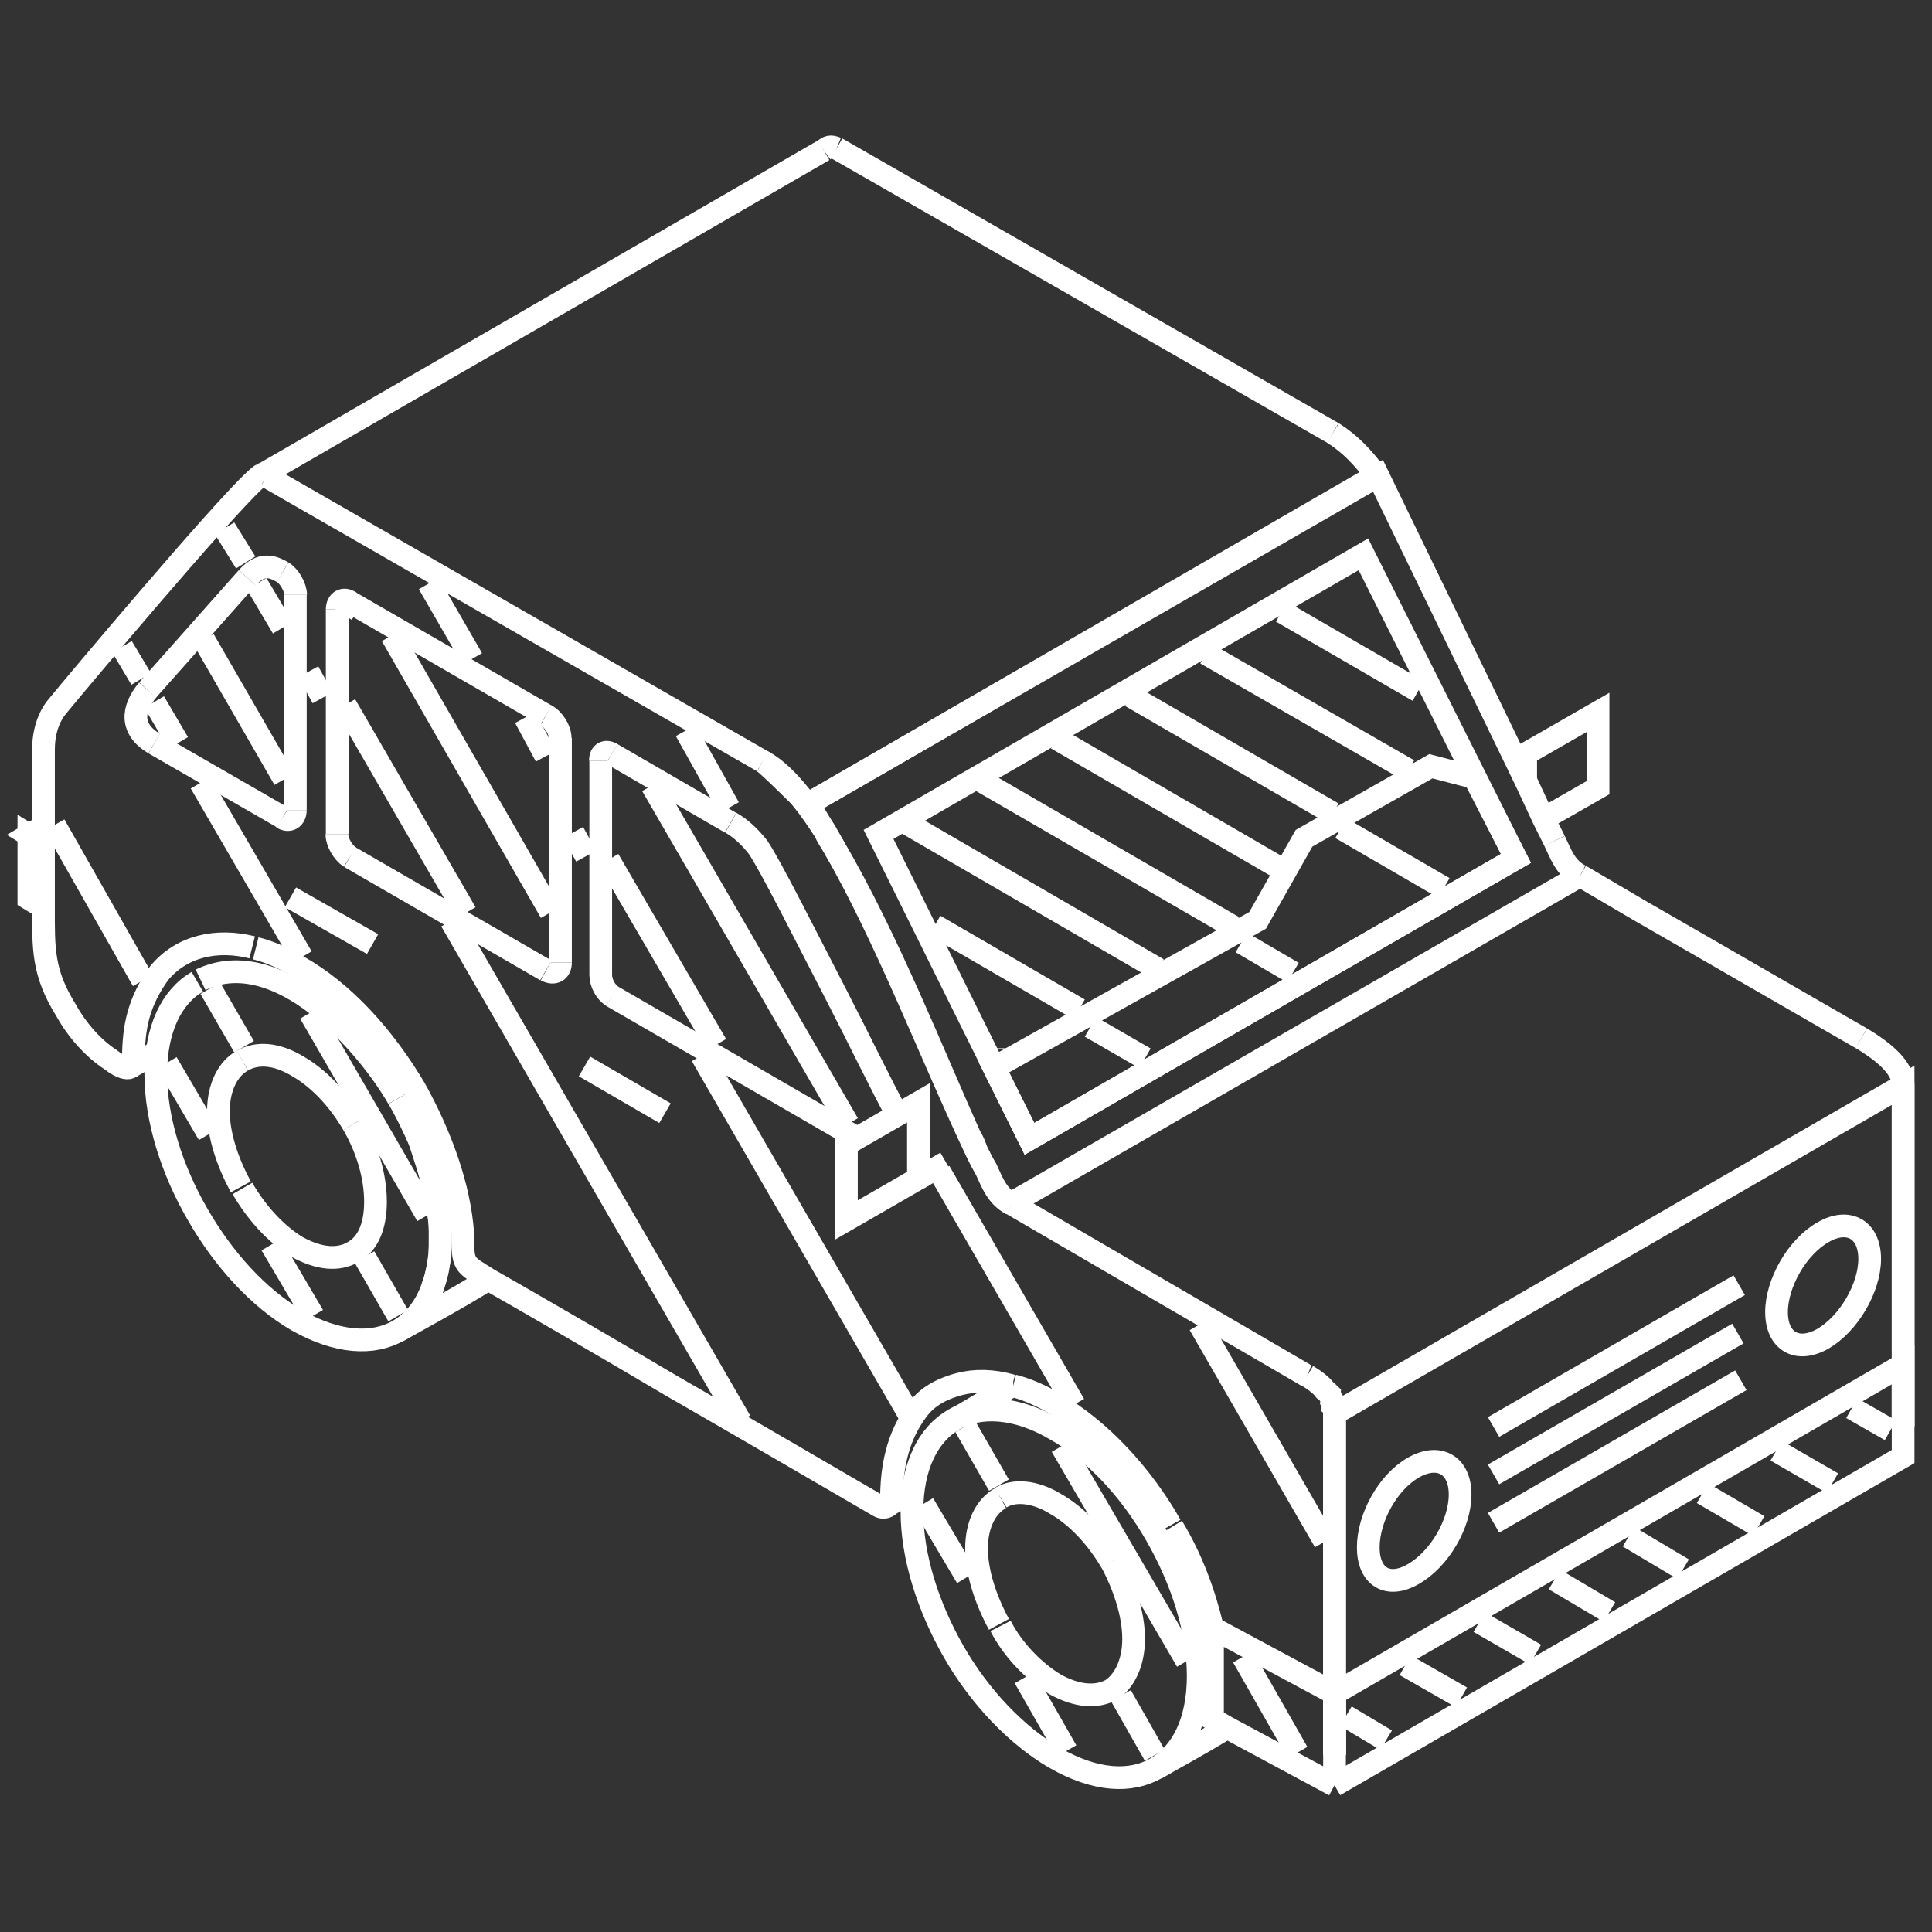 <svg xmlns="http://www.w3.org/2000/svg" xmlns:xlink="http://www.w3.org/1999/xlink" id="Layer_1" x="0px" y="0px" viewBox="0 0 595.3 595.3" style="enable-background:new 0 0 595.3 595.3;" xml:space="preserve"><rect x="0" y="0" width="595.3" height="595.3" fill="#333333" stroke="none"/><style type="text/css">	.st0{fill:none;stroke:#FFFFFF;stroke-width:7;stroke-miterlimit:10;}</style><path class="st0" d="M356.3,473.1c-7.9-13.8-18.8-25.8-31.2-32.7c-11.9-7-23.3-7.6-31.2-3c-7.9,4.6-12.9,14.3-12.9,28.3 s5,29.5,12.9,43.3c7.9,13.8,19.3,25.8,31.2,32.7c12.4,7.1,23.3,7.7,31.2,3.1c7.9-4.6,12.9-14.3,12.9-28.4S364.2,486.9,356.3,473.1 L356.3,473.1z"></path><path class="st0" d="M77.7,291.9c-10.8-2.7-21.7-0.5-28.7,8c-6.2,8.7-7.9,16.3-7.9,26.6c0,4.5-4.4,2.1-6.9,0.1 c-5.5-3.6-10.4-9.1-13.9-15.4c-7.2-11.6-6.9-19-6.9-31.6V231c0-5.3,1.5-10.1,4.4-13.5c5.9-7.2,50-59.7,60.9-69.7 c1-0.8,1.5-1.5,2-1.5"></path><path class="st0" d="M311.8,427c-5.8-1.7-11.4-1.8-16.3-0.5c-6.6,1.8-10.4,4.6-13,8.2c-6,8.1-7.8,17.5-7.8,27.2c0,1.9-2,3.3-4,2.1 c-13.4-7.8-38.6-22.5-63.8-37c-21.8-12.9-43.6-25.5-56.4-32.8c-7.7-4.9-7.9-4.1-7.9-13.9c-1-14.8-6.9-30.7-14.8-44.9 c-9.4-15.8-21.8-29.7-36.1-37.7c-4.5-2.6-8.9-4.5-12.9-5.5"></path><path class="st0" d="M122.7,338.4c-10-17.3-37.1-47.9-60.9-36.5"></path><polyline class="st0" points="475.6,252.3 492.4,242.7 492.4,219.5 470.1,232.3 470.1,240.5 "></polyline><polyline class="st0" points="61.3,302.2 61.3,302.3 61.3,302.3 61.3,302.4 "></polyline><polyline class="st0" points="48.5,324 40.5,328.6 40,329 "></polyline><path class="st0" d="M150.4,394.2c-9.4,5.9-23.3,13.4-27.7,15.9c1.5-0.7,2.5-1.5,3.5-2.5c3.5-2.8,5.9-6.9,7.4-12 c1-2.7,1.5-5.8,2-8.9v-9.5c-0.5-3.7-1-7.3-2-10.8c-1-5.4-3-10.6-4.4-15.3c-2-4.2-4-8.5-6.4-12.6"></path><path class="st0" d="M60.8,302.5C52.9,307.1,48,317,48,330.9s4.9,29.5,12.9,43.3c7.9,13.8,18.8,25.8,30.7,32.7 c12.4,7,23.3,7.6,31.2,3.1c7.9-4.6,12.9-14.4,12.9-28.4s-4.9-29.5-12.9-43.2"></path><polyline class="st0" points="312.2,427 311.8,427 295.4,436.7 "></polyline><line class="st0" x1="280.6" y1="459.9" x2="273.1" y2="464.1"></line><polyline class="st0" points="573.5,319.9 521.1,289.7 505.8,280.9 486.9,269.8 "></polyline><polyline class="st0" points="479,259.1 475.6,252.3 470.1,240.5 424.6,146.6 248.9,247.8 "></polyline><path class="st0" d="M248.9,247.8c2,2.7,3.5,5.5,5.4,8.5c0.5,1.4,1.5,2.8,2.5,4.4c16.3,28.3,30.2,64.8,44,93.9c1,2.1,2,4,3,5.7 c2,4.4,3.5,8.4,7.9,10.7"></path><polyline class="st0" points="311.8,371 402.3,423.7 402.8,423.9 "></polyline><path class="st0" d="M402.8,423.9c2.5,1.5,4.5,3.1,5.4,4.4c0.5,0.4,1,0.8,1.5,1.3c0,0.5,0.5,1,0.5,1.4c0.5,0.4,0.5,0.7,0.5,1v1.2 c0.5,0.4,0.5,0.8,0.5,1.2"></path><polyline class="st0" points="586.4,439.5 586.4,334.4 411.2,435.6 411.2,540.7 "></polyline><polyline class="st0" points="80.6,146.2 81.6,145.8 253.8,46.3 "></polyline><polyline class="st0" points="13.3,279.6 8.9,276.9 8.9,257.3 13.3,260 "></polyline><polyline class="st0" points="13.3,254.7 8.9,257.3 13.3,260 "></polyline><path class="st0" d="M360.7,470c-8.9-15.7-21.8-29.5-35.6-37.5c-4.5-2.6-8.9-4.5-12.9-5.5"></path><path class="st0" d="M235,234.6c4,2.1,7.9,6,11.9,11v0.3c2.5,3.1,4.9,6.6,7.4,10.4c1,1.7,2,3.4,3,5.3c15.8,26.7,31.2,65.5,41.6,88.6 c1,1.5,1.5,3,2,4.4c1,2.1,2,4,3,5.7c2,4.4,3.5,8.4,7.9,10.7"></path><path class="st0" d="M276.6,343.7c-5.4-10-11.9-23.5-18.8-36.9c-10.4-20.1-20.3-39.9-24.2-45.7c-2.5-3.2-5.4-5.9-8.4-7.6"></path><polyline class="st0" points="411.2,540.7 411.2,521.8 586.4,420.5 586.4,448.8 411.2,550.1 "></polyline><polyline class="st0" points="411.2,549.1 411.2,521.8 398.9,515.2 373.6,501.6 373.6,501.5 373.6,529.7 378.1,532.3 411.2,550.1  "></polyline><polygon class="st0" points="270.7,257.1 420.1,170.8 467.1,264.5 317.2,350.9 "></polygon><polygon class="st0" points="306.3,329 387.5,283.6 401.8,258.3 440.9,236.1 454.3,239.6 467.1,264.5 317.2,350.9 "></polygon><polygon class="st0" points="283,363.1 283,339.8 260.8,352.6 260.8,375.9 "></polygon><path class="st0" d="M561.7,412.5c-7.9,4.5-14.3,0.8-14.3-8.2s6.4-20.1,14.3-24.6c7.9-4.6,14.4-0.8,14.4,8.2 S569.6,407.9,561.7,412.5z"></path><path class="st0" d="M435.5,485c-7.9,4.6-13.9,0.8-13.9-8.2s5.9-20,13.9-24.6c7.9-4.5,14.4-0.8,14.4,8.3S443.4,480.5,435.5,485z"></path><path class="st0" d="M342.4,481.2c4,7.5,6.9,16.1,6.9,23.8c0,7.6-3,13.2-6.9,15.7c-4.5,2.4-10.4,2.1-17.3-1.7 c-6.4-3.9-12.9-10.4-16.8-18"></path><path class="st0" d="M307.8,500.5c-4-7.4-6.9-15.9-6.9-23.4s3-13.1,7.4-15.5"></path><path class="st0" d="M308.3,461.5c4-2.5,10.4-2.1,16.8,1.8c6.9,3.9,12.9,10.5,17.3,18"></path><path class="st0" d="M108.8,346.4c4.4,7.6,6.9,16.1,6.9,23.9s-2.5,13.1-6.9,15.5c-4.5,2.6-10.4,2.2-17.3-1.6 c-6.4-3.9-12.4-10.4-16.8-18"></path><path class="st0" d="M74.2,365.7c-4-7.4-6.9-15.8-6.9-23.3s3-13.2,7.4-15.6"></path><path class="st0" d="M74.7,326.8c4.5-2.6,10.4-2.2,16.8,1.6c6.9,3.9,12.9,10.5,17.3,18"></path><polygon class="st0" points="105.4,189.1 105.4,189.1 105.4,189.1 107.8,185.2 "></polygon><line class="st0" x1="586.4" y1="439.5" x2="586.4" y2="334.4"></line><path class="st0" d="M586.4,334.4c0-3.3-2-8-12.9-14.5"></path><path class="st0" d="M486.9,269.8c-4.5-2.3-5.9-6.5-7.9-10.7"></path><line class="st0" x1="411.2" y1="434.4" x2="411.2" y2="434.8"></line><line class="st0" x1="411.2" y1="434.9" x2="411.2" y2="540.7"></line><path class="st0" d="M410.7,133.4c5.4,3.4,9.4,7.7,13.4,13.1"></path><line class="st0" x1="424.1" y1="146.5" x2="248.9" y2="247.8"></line><path class="st0" d="M248.9,247.8c0,0-12.4-12.4-13.9-13.2"></path><line class="st0" x1="235" y1="234.6" x2="82.1" y2="146.8"></line><path class="st0" d="M82.1,146.8c-0.5-0.3-1-0.5-1.5-0.6"></path><path class="st0" d="M253.8,46.3c1.5-1.1,2-1.4,4-0.6"></path><line class="st0" x1="257.8" y1="45.7" x2="410.7" y2="133.4"></line><path class="st0" d="M13.3,257.6v-2.9"></path><path class="st0" d="M373.6,501.6c-2.5-10.6-6.4-21.3-12.4-31.2"></path><line class="st0" x1="225.1" y1="253.5" x2="188.5" y2="232.3"></line><path class="st0" d="M188.5,232.3c-2-1.2-3.5-0.2-3.5,2.1"></path><line class="st0" x1="185.1" y1="234.4" x2="185.1" y2="300.4"></line><path class="st0" d="M185.1,300.4c0,2.4,1.5,5.3,3.5,6.5"></path><line class="st0" x1="188.5" y1="306.9" x2="264.2" y2="350.7"></line><line class="st0" x1="107.8" y1="185.5" x2="168.2" y2="220.4"></line><path class="st0" d="M168.2,220.4c2.5,1.3,4.4,4.6,4.4,7"></path><line class="st0" x1="172.7" y1="227.4" x2="172.7" y2="296.6"></line><path class="st0" d="M172.7,296.6c0,2.6-2,3.7-4.4,2.4"></path><line class="st0" x1="168.2" y1="299" x2="107.8" y2="264.1"></line><path class="st0" d="M107.8,264.1c-2-1.3-4-4.5-4-7.1"></path><line class="st0" x1="103.9" y1="257" x2="103.9" y2="187.8"></line><path class="st0" d="M103.9,187.8c0-2.6,2-3.7,4-2.3"></path><path class="st0" d="M87.1,176.3c2,1.2,4,4.6,4,7"></path><line class="st0" x1="91" y1="183.3" x2="91" y2="249.6"></line><path class="st0" d="M91,249.6c0,2.6-2,3.7-4,2.4"></path><line class="st0" x1="87.1" y1="251.9" x2="47.5" y2="229.1"></line><path class="st0" d="M47.5,229.1c-7.4-4.4-6.9-10.6-2-16.5"></path><line class="st0" x1="45.5" y1="212.6" x2="76.2" y2="178"></line><path class="st0" d="M76.2,178c4.4-4.9,7.9-3.4,10.9-1.7"></path><line class="st0" x1="180.1" y1="328.6" x2="204.9" y2="343"></line><line class="st0" x1="89.5" y1="276.5" x2="114.8" y2="290.9"></line><line class="st0" x1="486.9" y1="269.8" x2="311.2" y2="371"></line><line class="st0" x1="283" y1="363.1" x2="291.5" y2="358.2"></line><line class="st0" x1="460.2" y1="439.7" x2="535.9" y2="396"></line><line class="st0" x1="460.2" y1="469.2" x2="536.4" y2="425.3"></line><line class="st0" x1="460.2" y1="454.3" x2="535.5" y2="410.9"></line><path class="st0" d="M378.1,532.3c-8.4,5.2-18.3,10.5-21.8,12.6"></path><line class="st0" x1="44" y1="302.1" x2="16.8" y2="254.2"></line><line class="st0" x1="93" y1="294.9" x2="61.8" y2="241.2"></line><line class="st0" x1="43.5" y1="209.2" x2="37.6" y2="199.3"></line><line class="st0" x1="228.1" y1="437.9" x2="139" y2="283.7"></line><line class="st0" x1="99.4" y1="215" x2="95" y2="207"></line><line class="st0" x1="75.7" y1="173.3" x2="69.2" y2="162.8"></line><line class="st0" x1="280.6" y1="436.6" x2="216.2" y2="325.2"></line><line class="st0" x1="180.6" y1="263.8" x2="176.6" y2="256.5"></line><line class="st0" x1="145.5" y1="203" x2="132.1" y2="179.8"></line><line class="st0" x1="331" y1="432.8" x2="289.5" y2="361"></line><line class="st0" x1="224.6" y1="248.9" x2="211.3" y2="225.1"></line><line class="st0" x1="408.2" y1="475" x2="369.6" y2="408.1"></line><line class="st0" x1="427.1" y1="536.2" x2="414.7" y2="528.8"></line><line class="st0" x1="450.3" y1="523" x2="433" y2="513.1"></line><line class="st0" x1="473.1" y1="509.8" x2="455.8" y2="499.8"></line><line class="st0" x1="495.9" y1="496.7" x2="479" y2="486.7"></line><line class="st0" x1="518.6" y1="483.5" x2="501.8" y2="473.5"></line><line class="st0" x1="541.9" y1="470.2" x2="524.6" y2="460.1"></line><line class="st0" x1="564.6" y1="457" x2="547.3" y2="447"></line><line class="st0" x1="582.5" y1="440.7" x2="570.6" y2="433.9"></line><line class="st0" x1="399.8" y1="540" x2="383" y2="510.5"></line><line class="st0" x1="328.6" y1="539.5" x2="315.7" y2="516.9"></line><line class="st0" x1="297.9" y1="486" x2="284.5" y2="463.4"></line><line class="st0" x1="355.8" y1="540.8" x2="345.4" y2="522.5"></line><line class="st0" x1="307.8" y1="457.6" x2="297.4" y2="439.5"></line><line class="st0" x1="365.7" y1="511.8" x2="327.1" y2="445.6"></line><line class="st0" x1="96.5" y1="405.4" x2="83.6" y2="383.5"></line><line class="st0" x1="64.3" y1="349.5" x2="51.4" y2="327.5"></line><line class="st0" x1="122.7" y1="405.4" x2="112.3" y2="387.3"></line><line class="st0" x1="75.2" y1="322.5" x2="64.8" y2="304.5"></line><line class="st0" x1="131.6" y1="374.5" x2="95.5" y2="312.1"></line><line class="st0" x1="143.5" y1="281.3" x2="106.4" y2="217.2"></line><line class="st0" x1="169.7" y1="281.1" x2="120.7" y2="195.8"></line><line class="st0" x1="168.2" y1="233" x2="161.8" y2="221.1"></line><polygon class="st0" points="105.4,189.1 105.4,189.1 105.4,189.1 107.8,185.2 "></polygon><line class="st0" x1="54.9" y1="228.9" x2="47.5" y2="216.3"></line><line class="st0" x1="87.6" y1="240.1" x2="62.8" y2="197.1"></line><line class="st0" x1="87.1" y1="193.4" x2="79.1" y2="179.9"></line><line class="st0" x1="352.8" y1="326.1" x2="336" y2="316.4"></line><line class="st0" x1="398.4" y1="299.7" x2="382.5" y2="290.4"></line><line class="st0" x1="444.9" y1="273.6" x2="413.2" y2="255.2"></line><line class="st0" x1="307.8" y1="323.2" x2="307.8" y2="323"></line><line class="st0" x1="332.5" y1="311" x2="288" y2="285.2"></line><line class="st0" x1="356.8" y1="298.6" x2="279.6" y2="253.8"></line><line class="st0" x1="380" y1="285.6" x2="302.3" y2="240.6"></line><line class="st0" x1="394.4" y1="267.5" x2="325.6" y2="227.6"></line><line class="st0" x1="410.7" y1="250.6" x2="348.4" y2="214.5"></line><line class="st0" x1="434" y1="237.3" x2="371.6" y2="201.4"></line><line class="st0" x1="437" y1="212.9" x2="394.9" y2="188.5"></line><line class="st0" x1="220.7" y1="321.9" x2="187.5" y2="264.9"></line><line class="st0" x1="261.3" y1="346.3" x2="200.9" y2="242"></line></svg>